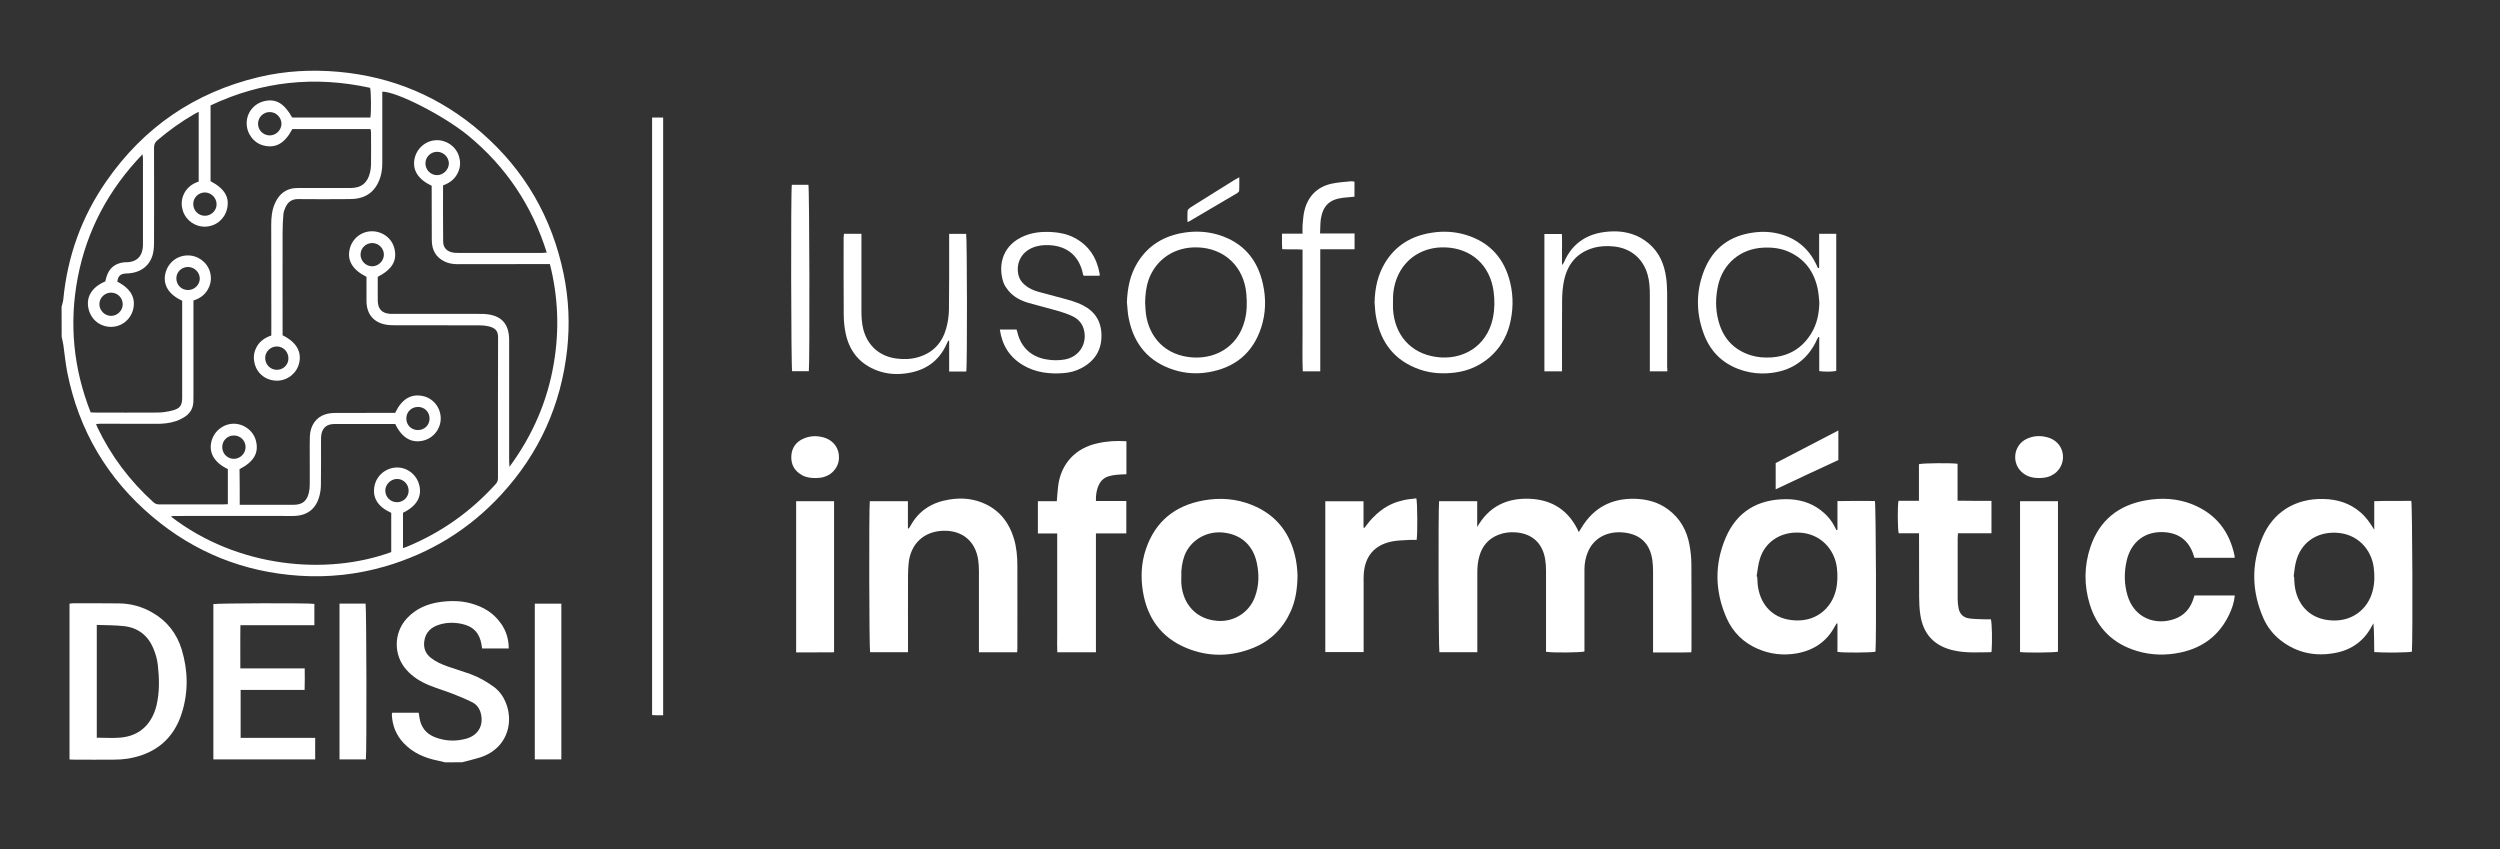 <?xml version="1.0" encoding="utf-8"?>
<!-- Generator: Adobe Illustrator 25.0.1, SVG Export Plug-In . SVG Version: 6.00 Build 0)  -->
<svg version="1.1" id="Layer_1" xmlns="http://www.w3.org/2000/svg" xmlns:xlink="http://www.w3.org/1999/xlink" x="0px" y="0px"
	 viewBox="0 0 2485.1 844.2" style="enable-background:new 0 0 2485.1 844.2;" xml:space="preserve">
<rect x="0" y="0" width="2485.1" height="844.2" fill="#333333" stroke="none"/>
<style type="text/css">
	.st0{fill:#FFFFFF;}
</style>
<g>
	<path class="st0" d="M61.2,305c0.6-2.4,1.4-4.7,1.7-7.2c4.1-42.9,18.2-82.2,42.7-117.5c37.2-53.7,87.7-88.3,151.3-103.6
		c26.3-6.3,52.9-7.7,79.8-5.3c53.8,4.9,101.2,25,141.9,60.4c43.1,37.5,70.2,84.7,81.7,140.6c5.1,24.7,6.2,49.7,3.5,74.8
		c-6,55.1-27.7,103.3-65.2,144.1c-31.9,34.8-70.7,58.6-116,71.8c-27.8,8-56.1,11.1-85,9.2c-55.1-3.6-103.9-23.1-146-58.6
		c-44.9-37.9-73.2-85.8-84.7-143.4c-1.8-9-2.6-18.2-3.9-27.2c-0.4-2.7-1.1-5.4-1.7-8.2C61.2,324.9,61.2,314.9,61.2,305z
		 M238.3,501.8c6,0,11.4,0,16.9,0c12.1,0,24.3,0,36.4,0c8.9,0,13.6-3.7,15.5-12.4c0.6-2.6,0.8-5.2,0.8-7.9c0.1-9.3,0-18.7,0-28
		c0-6.5-0.1-13.1,0.1-19.6c0.4-11,6.2-19.2,15.6-22.1c3.1-0.9,6.4-1.3,9.6-1.3c18.2-0.1,36.4-0.1,54.7-0.1c1.7,0,3.4,0,4.9,0
		c6.6-13.8,15.8-19.2,27.6-16.7c10.3,2.2,17.7,11.5,17.7,22.3c0,10.4-7.4,19.7-17.5,22c-11.7,2.7-21.1-2.8-27.7-16.5
		c-1.3,0-2.9,0-4.4,0c-13.7,0-27.4,0-41.1,0c-5.1,0-10.3-0.1-15.4,0c-7.1,0.1-11.4,3.6-12.6,10.6c-0.3,1.8-0.3,3.7-0.3,5.6
		c0,14.6,0.1,29.3-0.1,43.9c0,3.8-0.5,7.8-1.5,11.5c-3.5,13.2-12.6,19.8-26.3,19.8c-39.4-0.1-78.8,0-118.2,0c-0.9,0-1.9,0.3-3.2,0.5
		c66.3,51.1,154.7,58.9,219.1,35.4c0-13,0-26,0-39c-13.4-6.1-19-15.1-16.6-26.9c2.1-10.3,11.3-17.9,22-18.2
		c10.5-0.2,19.9,7.1,22.5,17.6c2.8,11.5-2.7,20.9-16.2,27.4c0,11.5,0,23.1,0,35.1c1.5-0.5,2.7-0.8,3.8-1.3
		c34.2-14.1,63.7-35,88.5-62.5c1.8-2,2.1-3.9,2.1-6.3c0-46.4-0.1-92.7,0.1-139.1c0-5.3-1.4-9.1-8.5-11c-3.7-1-7.7-1.2-11.6-1.2
		c-27.7-0.1-55.4,0-83.2-0.1c-2.3,0-4.7-0.1-7-0.4c-13.1-1.9-20.4-10.3-20.5-23.6c0-1.1,0-2.2,0-3.3c0-7,0-14,0-20.8
		c-13.9-7-19.4-16.2-16.7-27.6c2.4-10.3,11.4-17.6,21.9-17.7c10.6-0.1,20,6.9,22.5,16.9c3,12.1-1.9,20.8-16.5,28.4
		c0,7.7-0.1,15.6,0,23.6c0.1,8.4,4.1,12.6,12.4,13.2c1.4,0.1,2.8,0,4.2,0c27.1,0,54.2,0,81.3,0c2.6,0,5.3,0,7.9,0.1
		c16.8,1,24.8,9.4,24.8,26.1c0,40,0,80,0,120c0,1.6,0.1,3.2,0.3,5.9c23.2-31.6,37.8-65.5,44.1-102.9c5.6-33.1,4.4-65.9-3.9-98.7
		c-2.1,0-3.8,0-5.5,0c-28.8,0-57.6,0-86.4,0.1c-4.4,0-8.7-0.7-12.7-2.6c-9-4.3-12.8-11.8-12.8-21.5c-0.1-16.2-0.1-32.4-0.1-48.5
		c0-1.8,0-3.7,0-5.3c-13.5-6.4-19.2-15.5-17.1-26.6c2-10.3,10.7-18.1,21.1-18.7c10.3-0.6,19.8,5.8,23,15.6c1.6,4.9,1.7,9.8-0.1,14.6
		c-2.7,7.6-8.4,12.1-15.6,14.7c0,18.9-0.1,37.4,0.1,55.9c0.1,6.4,4.1,10.1,10.6,11c1.5,0.2,3.1,0.2,4.7,0.2c27.7,0,55.4,0,83.2,0
		c1.3,0,2.7-0.1,4.5-0.3c-14.7-46.8-40.6-85.5-78.2-116.4c-24.2-19.8-71-43.7-85.3-43.6c0,1.7,0,3.4,0,5.1c0,22.1,0,44.2,0,66.3
		c0,5.8-0.9,11.5-3.1,16.9c-3.7,9-10.1,15.3-19.8,17.5c-3.5,0.8-7.1,1-10.7,1c-16.7,0.1-33.3,0.2-50,0c-6.3-0.1-10.3,2.9-12.7,8.3
		c-0.9,2.1-1.8,4.4-2,6.7c-0.5,6-0.8,12.1-0.8,18.1c-0.1,32.4,0,64.7,0,97.1c0,1.8,0,3.6,0,5.2c13.5,6.6,19.1,16.1,16.5,27.5
		c-2.3,10-11.2,17.3-21.5,17.6c-10.8,0.2-19.9-6.3-22.7-16.6c-1.3-4.9-1.2-9.9,0.8-14.6c2.9-7.1,8.5-11.3,15.7-13.7
		c0-9.1,0-18,0-26.8c0-27.7-0.1-55.4-0.1-83.1c0-7.2,0.6-14.3,3.5-21c3.2-7.5,8.3-13.1,16.6-15.1c2.2-0.5,4.6-0.6,6.9-0.6
		c17.3-0.1,34.6,0,51.9,0c10.6,0,16.9-5.1,19.3-15.4c0.6-2.4,0.9-4.9,1-7.4c0.1-10.9,0.1-21.8,0-32.7c0-1-0.3-2-0.5-3.1
		c-26.1,0-52,0-77.7,0c-7.5,14.2-16.5,19.3-28.4,16.4c-9.8-2.4-16.9-11.6-17-22c-0.1-10.5,7-19.6,17.3-22.1
		c11.5-2.9,20.1,2.1,27.9,16.2c26,0,51.9,0,77.8,0c0.9-5.5,0.7-26-0.3-29.5c-54.8-12-107.8-6.6-158.6,17.5c0,25.5,0,50.4,0,75.3
		c14,7.4,19.1,16,16.4,27.5c-2.3,10.1-11,17.3-21.4,17.7c-10.2,0.4-19.4-6.1-22.5-15.7c-1.6-4.9-1.6-9.8,0.1-14.7
		c2.8-7.5,8.4-12.1,15.6-14.4c0-23.4,0-46.1,0-69.4c-1.8,1-3.2,1.6-4.5,2.4c-13,7.5-25.1,16.2-36.5,25.9c-2.5,2.1-3.4,4.3-3.4,7.6
		c0.1,31.4,0.1,62.9,0,94.3c0,2.6-0.1,5.3-0.5,7.9c-1.7,12-9.4,20-21.3,22.1c-2.1,0.4-4.3,0.5-6.5,0.6c-5.2,0.3-7.5,2.6-8.2,8.1
		c13.4,6.8,18.6,16.2,15.7,27.7c-2.7,10.5-12.1,17.6-22.7,17.2c-11-0.4-19.7-7.9-21.8-18.9c-2.2-11.3,3.8-20.7,16.9-26.3
		c0.4-1.7,0.8-3.5,1.4-5.3c2.7-8,8.3-12.5,16.7-13.6c1.5-0.2,3.1-0.1,4.7-0.2c8.2-0.7,13.1-5.3,14.3-13.4c0.2-1.4,0.3-2.8,0.3-4.2
		c0-28.6,0-57.3,0-85.9c0-1-0.3-2-0.5-3.7c-33.6,35-55.3,75.5-64.3,122.4c-8.8,45.9-4.3,90.6,12.8,134.1c1.3,0.1,2.2,0.2,3.2,0.2
		c21,0,42.1,0.2,63.1,0c4.9,0,10-0.8,14.7-2c8.1-2.1,10-5,10-13.3c0-30.3,0-60.7,0-91c0-1.7,0-3.4,0-4.8
		c-13.4-6.3-19.2-15.7-16.8-26.8c2.3-10.6,11.1-18,21.9-18.3c10.3-0.3,19.7,6.6,22.5,16.3c1.5,5.1,1.2,10.2-0.9,15.1
		c-2.9,6.9-8.3,11.1-15.5,13.4c0,2.1,0,4,0,5.8c0,29.9,0,59.8,0,89.6c0,1.9,0,3.7-0.1,5.6c-0.3,6-3,10.8-7.9,14.2
		c-2.8,1.9-5.9,3.5-9.1,4.6c-6.5,2.2-13.3,2.9-20.2,2.8c-18.5-0.1-37.1-0.1-55.6-0.1c-1.2,0-2.3,0.2-3.9,0.3
		c0.5,1.4,0.9,2.4,1.3,3.3c13.7,28.6,32.4,53.4,55.9,74.6c2,1.8,4,2,6.4,2c20.9,0,41.7,0,62.6,0c1.5,0,3-0.1,4.8-0.2
		c0-11.8,0-23.4,0-34.9c-13.3-6.4-19-15.9-16.4-27.2c2.4-10.2,11.4-17.6,21.8-17.9c10.4-0.2,20,7,22.5,16.9
		c3.1,12-1.9,20.8-16.3,28.3C238.3,478.3,238.3,489.8,238.3,501.8z M232.4,432.9c-6.4,0-11.5,5.1-11.5,11.5
		c0,6.5,5.1,11.6,11.4,11.7c6.2,0.1,11.7-5.1,11.8-11.4C244.3,438.2,239,432.8,232.4,432.9z M422.9,162.2
		c-0.1,6.4,4.9,11.7,11.2,11.9c6.3,0.2,12-5.3,12.1-11.6c0-6.2-5.3-11.5-11.5-11.6C428.3,150.8,423,155.9,422.9,162.2z M369.8,264.7
		c6.2,0.1,11.6-5.1,11.8-11.3c0.2-6.2-4.9-11.6-11.2-11.8c-6.6-0.2-12,4.9-12,11.5C358.4,259.3,363.5,264.6,369.8,264.7z
		 M394.7,499.2c6.4,0,11.6-5.2,11.5-11.6c-0.1-6.4-5.3-11.6-11.6-11.5c-6.3,0.1-11.7,5.5-11.6,11.7
		C383.1,494.2,388.3,499.3,394.7,499.2z M122,302.6c0.1-6.4-5-11.6-11.4-11.7c-6.4-0.1-11.7,5-11.8,11.3
		c-0.1,6.3,5.2,11.7,11.5,11.8C116.5,314.1,121.9,308.9,122,302.6z M203.6,214.5c6.4,0,11.8-5.3,11.7-11.5c0-6.3-5.3-11.6-11.6-11.7
		c-6.4,0-11.7,5.2-11.6,11.5C192.1,209.3,197.2,214.4,203.6,214.5z M187,265.4c-6.5-0.1-11.7,5-11.7,11.3c0,6.5,5,11.6,11.5,11.6
		c6.4,0.1,11.8-5.2,11.8-11.4C198.5,270.7,193.4,265.5,187,265.4z M415.2,427.5c6.6,0.1,11.7-4.8,11.8-11.3
		c0.1-6.5-4.8-11.6-11.3-11.7c-6.5-0.1-11.7,4.8-11.8,11.2C403.8,422.4,408.7,427.4,415.2,427.5z M286.7,356.1
		c-0.1-6.5-5-11.6-11.4-11.7c-6.3-0.1-11.7,5.1-11.7,11.4c0,6.6,5.2,11.9,11.7,11.8C281.7,367.6,286.8,362.5,286.7,356.1z
		 M268.2,111.4c-6.4-0.1-11.6,5.1-11.7,11.5c-0.1,6.4,5,11.6,11.5,11.7c6.3,0.1,11.7-5.2,11.8-11.5
		C279.8,116.8,274.5,111.4,268.2,111.4z"/>
	<path class="st0" d="M442.5,757.8c-2.6-0.6-5.1-1.3-7.7-1.8c-12.8-2.6-24.3-7.6-33.5-17.3c-7.6-8-11.4-17.7-11.8-28.7
		c0-0.4,0.2-0.9,0.4-1.5c8.7,0,17.4,0,26.3,0c0.3,1.7,0.6,3.3,0.8,5c1.4,9.3,6.5,15.8,15.1,19.2c10.3,4.1,21,4.5,31.6,1.5
		c11.8-3.4,17.2-13.3,14.3-24.9c-1.2-4.9-4-8.9-8.5-11.2c-6.4-3.2-13-5.9-19.6-8.5c-7.7-3-15.6-5.3-23.2-8.4
		c-8.6-3.5-16.4-8.3-22.6-15.3c-13.2-14.6-12.9-37.1,0.5-51.4c8.9-9.5,20.2-14.3,32.9-16.1c10.4-1.4,20.8-1.4,31,1.5
		c11.9,3.3,22,9.3,29.3,19.6c5.3,7.4,7.9,15.7,7.9,25.1c-8.9,0-17.5,0-26.5,0c-0.2-1.2-0.3-2.4-0.5-3.5c-1.8-11.6-8-18.4-19.5-20.9
		c-7.4-1.6-14.9-1.6-22.2,0.6c-8.4,2.5-14.1,7.6-15.3,16.8c-0.8,6.8,1.3,12.2,6.7,16.4c5.1,4,11,6.5,17,8.6
		c7.3,2.5,14.8,4.8,22.1,7.4c8.5,3.1,16.3,7.5,23.6,12.9c19.8,14.7,22.7,53.7-8.6,68c-5,2.3-10.6,3.4-16,5c-2.4,0.7-4.8,1.2-7.1,1.8
		C453.7,757.8,448.1,757.8,442.5,757.8z"/>
	<path class="st0" d="M1430.5,498.2c12.7,0,25,0,37.9,0c0,8.7,0,17.2,0,25.7c11.6-20.5,29.5-29,52.1-28.1
		c22.6,0.9,39.2,11.7,48.9,33.1c1.2-1.9,1.9-3.2,2.7-4.4c12-19.7,29.6-29.1,52.5-28.7c12,0.3,23.4,3.1,33.3,10.4
		c12.2,8.9,19,21.2,21.6,35.9c1.1,6.2,1.8,12.7,1.8,19c0.2,28,0.1,56,0.1,84c0,0.9-0.1,1.8-0.2,3.3c-12.6,0.4-25.1,0.1-38,0.2
		c0-2.2,0-3.8,0-5.5c0-25.1,0-50.1,0-75.2c0-3.7-0.2-7.5-0.7-11.2c-2.4-16.2-11.7-25.4-27.8-27.3c-16.1-1.9-30.5,4.8-36.5,19.8
		c-2.2,5.4-3.2,11.1-3.2,16.9c0,8.4,0,16.8,0,25.2c0,17.1,0,34.2,0,51.3c0,1.7,0,3.4,0,5c-3.4,1.1-31.6,1.4-38.2,0.3
		c0-1.6,0-3.2,0-4.9c0-25.2,0-50.4,0-75.6c0-3.7-0.2-7.5-0.8-11.1c-2.5-16.2-12.8-25.8-29.1-27.1c-6-0.5-11.8,0.2-17.4,2.4
		c-9.8,3.8-16,11-18.9,21c-1.7,5.6-2.1,11.3-2.1,17.1c0,24.4,0,48.9,0,73.3c0,1.7,0,3.3,0,5.3c-12.9,0-25.3,0-37.7,0
		C1430,644.9,1429.6,507.7,1430.5,498.2z"/>
	<path class="st0" d="M1826.5,526.6c0-9.3,0-18.6,0-28.5c12.6-0.3,25-0.1,37.2-0.1c1.1,3.7,1.6,139,0.6,149.8
		c-3.2,1-31.8,1.2-37.8,0.2c0-9.3,0-18.7,0-28.1c-0.2-0.1-0.5-0.2-0.7-0.3c-0.6,1-1.3,1.9-1.8,2.9c-8.2,15.4-21.2,24-38.1,27
		c-13.4,2.3-26.4,0.8-38.8-4.6c-14.2-6.2-24.6-16.5-30.8-30.5c-11.7-26.5-12.2-53.6-0.8-80.1c11.1-25.8,31.9-38,59.8-38.1
		c12.6,0,24.3,3.1,34.5,10.9c5.9,4.5,10.7,10,14,16.6c0.6,1.1,1.2,2.2,1.7,3.3C1826,526.7,1826.3,526.7,1826.5,526.6z M1746.1,573
		c0.2,0,0.4,0.1,0.6,0.1c0.2,2.6,0.3,5.3,0.5,7.9c1.8,17.2,12.3,32.9,33.6,35.4c23.9,2.9,39.7-11.7,44.1-29.5
		c1.8-7.3,1.9-14.7,1.1-22.2c-2.2-18.8-16.6-34.7-38.1-35.3c-18-0.6-33.1,9-38.4,25.8C1747.6,560.9,1747.2,567,1746.1,573z"/>
	<path class="st0" d="M2360.1,526.6c0-9.3,0-18.5,0-28.4c12.5-0.5,24.7-0.1,36.8-0.3c1.1,3.8,1.6,137.4,0.6,149.9
		c-3.3,0.9-27.2,1.2-37.4,0.4c-0.2-9.4,0-18.9-0.8-28.6c-0.4,0.7-0.9,1.4-1.3,2.2c-7.6,14.8-19.8,23.9-36,27.1
		c-20.1,4-38.7,0.3-55.1-12.5c-7.5-5.9-13.2-13.3-17-21.9c-11.6-26.4-12.2-53.2-1.2-79.8c10.6-25.7,33.1-39.4,60.9-38.7
		c13.7,0.3,26.1,4.1,36.6,13.1C2352,514,2356.1,520,2360.1,526.6z M2280,573.1c0.1,0,0.2,0,0.4,0.1c0.2,2.6,0.2,5.3,0.5,7.9
		c2,18.5,13.5,32.8,33.2,35.3c23.3,3,39.7-10.7,44.4-29c2-7.6,2.1-15.3,1.1-23.1c-2.2-17.8-15.9-34.3-38.5-34.8
		c-19.1-0.4-34.2,10.4-38.8,28.9C2281,563.1,2280.7,568.2,2280,573.1z"/>
	<path class="st0" d="M1289.8,572.1c-0.2,12.8-1.8,24.3-6.6,35.2c-7.5,16.9-19.7,29.4-36.9,36.5c-22.1,9.1-44.7,9.5-66.8,0.4
		c-25.3-10.4-39.3-30.1-43.5-56.8c-2.2-14.2-1.5-28.3,3.2-41.9c9.3-27.2,28.8-42.9,56.8-48c16.5-3,32.9-1.9,48.6,4.5
		c24.7,10,38.6,28.8,43.6,54.6c0.4,2,0.7,4,0.9,6C1289.5,566,1289.7,569.6,1289.8,572.1z M1174.3,573.1c0,2.3-0.2,4.7,0,7
		c1.6,21.5,15.8,35.9,36.5,37.1c16.1,1,31-8.6,36.6-23.7c4.2-11.3,4.4-22.8,1.8-34.5c-3.8-17.1-15.6-27.7-33-29.6
		c-17.4-1.9-33.1,8-38.8,23C1175,559.1,1174,566,1174.3,573.1z"/>
	<path class="st0" d="M864.6,498.2c12.6,0,25,0,37.9,0c0,9.1,0,18.1,0,27c0.3,0.1,0.6,0.1,0.8,0.2c0.5-0.8,1.2-1.6,1.6-2.4
		c8.3-15.5,21.7-23.7,38.5-26.4c12.5-2.1,24.9-1,36.5,4.6c14.5,7,23.3,18.8,27.9,33.9c2.7,8.9,3.5,18,3.5,27.2
		c0.1,27.4,0,54.8,0,82.2c0,1.2-0.1,2.4-0.2,3.9c-12.6,0-25,0-38,0c0-1.8,0-3.4,0-5.1c0-25.1,0-50.1,0-75.2c0-3.7-0.2-7.5-0.7-11.2
		c-2.6-18.8-15.7-29.8-34.7-29.3c-19.2,0.5-32.6,12.9-34.5,32.4c-0.4,4.2-0.6,8.4-0.6,12.6c-0.1,23.3,0,46.7,0,70c0,1.8,0,3.7,0,5.7
		c-12.9,0-25.3,0-37.7,0C864,645,863.7,506.3,864.6,498.2z"/>
	<path class="st0" d="M2221.3,554.5c-13.5,0-26.7,0-39.9,0c-0.5-1.5-0.9-2.9-1.4-4.2c-4.6-12.9-13.9-20-27.4-21.2
		c-19.6-1.8-34.4,9.1-38.7,28.7c-2.5,11.2-2.4,22.6,0.8,33.7c6.6,22.9,27.8,30.6,47.1,23.7c8.9-3.2,14.8-9.6,18-18.4
		c0.6-1.6,1.1-3.2,1.6-4.9c13.3,0,26.5,0,40.1,0c-0.7,6.9-2.8,13.2-5.7,19.2c-9.8,20.5-26.1,32.8-48.2,37.5
		c-14.6,3.1-29.1,2.8-43.4-1.5c-23.7-7.1-39.5-22.6-46.8-46.1c-5.9-19-5.8-38.4,0.6-57.4c8.9-26.3,27.8-41.4,54.8-46.2
		c15.7-2.8,31.4-2.1,46.4,3.9c23.4,9.4,37.1,26.9,42.1,51.4C2221.3,553.1,2221.3,553.6,2221.3,554.5z"/>
	<path class="st0" d="M1119.7,438.6c0,11.1,0,21.7,0,32.8c-3.5,0.2-6.8,0.2-10.2,0.6c-2.5,0.2-4.9,0.7-7.3,1.4
		c-4.4,1.3-7.7,4.1-9.7,8.2c-2.5,5-3.3,10.3-3.1,16.4c10.1,0,20,0,30.2,0c0,10.9,0,21.2,0,32.2c-10,0-19.8,0-30.2,0
		c0,39.7,0,78.8,0,118.2c-12.9,0-25.3,0-38.4,0c-0.3-5.4-0.1-10.9-0.1-16.4c0-5.6,0-11.2,0-16.8s0-11.2,0-16.8c0-5.8,0-11.5,0-17.3
		c0-5.6,0-11.2,0-16.8s0-11.2,0-16.8c0-5.6,0-11.1,0-17.2c-6.7,0-12.8,0-19.2,0c0-10.9,0-21.2,0-32.1c6.4,0,12.5,0,18.8,0
		c0.5-5.3,0.7-10.1,1.3-14.8c2.7-22.4,17.3-38.2,39.5-42.8C1100.4,438.5,1109.7,438,1119.7,438.6z"/>
	<path class="st0" d="M69.1,754.9c0-51.7,0-103.1,0-154.8c1.2-0.1,2.3-0.4,3.3-0.4c15.3,0,30.5-0.1,45.8,0.1
		c11.9,0.1,23.1,3.2,33.4,9.2c14.6,8.4,24.3,21,29.1,36.9c6.3,20.9,6.6,42.2,0,63c-8.2,26-26.8,40.8-53.6,45.2c-4.4,0.7-9,1-13.5,1
		c-13.4,0.1-26.8,0.1-40.2,0C72.1,755.2,70.7,755,69.1,754.9z M96.2,621.2c0,38,0,75,0,112.1c8.1,0,15.9,0.6,23.6-0.1
		c15.9-1.4,27.3-9.7,33.4-24.6c1-2.4,1.8-5,2.4-7.5c3.1-13.2,2.8-26.6,1.3-39.9c-0.6-5.8-2.3-11.6-4.6-17
		c-5.4-12.7-15.3-20.3-29.1-21.8C114.4,621.4,105.5,621.5,96.2,621.2z"/>
	<path class="st0" d="M1979.6,497.9c0,11.2,0,21.4,0,32.2c-11.1,0-22.1,0-33.3,0c-0.1,2-0.3,3.3-0.3,4.7c0,20.4,0,40.8,0,61.1
		c0,3.1,0.4,6.2,1,9.2c1.2,5.4,4.8,8.8,10.2,9.6c4.7,0.7,9.6,0.7,14.4,0.9c2.5,0.1,5,0,7.4,0c1.1,3.5,1.5,21.7,0.7,32.1
		c-0.2,0.2-0.5,0.6-0.7,0.6c-12.1,0.1-24.3,1-36.3-1.6c-19.7-4.2-31-16-33.9-36c-0.8-5.7-1.1-11.5-1.1-17.2
		c-0.1-19.3-0.1-38.6-0.1-57.9c0-1.7,0-3.3,0-5.5c-7.1,0-13.7,0-20.2,0c-1.1-3.8-1.3-27.3-0.2-32.3c3.3,0,6.7,0,10.1,0
		c3.2,0,6.5,0,10.2,0c0-12.5,0-24.5,0-36.4c3.8-1.1,32.4-1.3,38.4-0.4c0,12,0,24.1,0,36.7C1957.4,497.9,1968.3,497.9,1979.6,497.9z"
		/>
	<path class="st0" d="M238.9,664.4c21.6,0,42.4,0,64,0c0.1,7.1,0.1,14-0.1,21.4c-21.4,0-42.4,0-63.6,0c0,16.1,0,31.7,0,47.7
		c24.8,0,49.3,0,74.1,0c0,7.3,0,14.2,0,21.4c-33.8,0-67.3,0-101.2,0c0-51.6,0-103,0-154.4c3.5-0.9,94.8-1.2,100.4-0.2
		c0,6.9,0,13.8,0,21.2c-12.3,0-24.4,0-36.5,0c-12.1,0-24.3,0-37,0C238.7,635.8,239,649.8,238.9,664.4z"/>
	<path class="st0" d="M1317.4,498.3c12.8,0,25.2,0,38,0c0,8.9,0,17.6,0,26.2c0.3,0.1,0.5,0.2,0.8,0.3c2.6-3.1,4.9-6.5,7.7-9.4
		c2.9-3,6-5.9,9.4-8.4c3.2-2.4,6.8-4.5,10.4-6.1c3.8-1.7,7.9-2.9,11.9-3.8c4.1-0.9,8.3-1.2,12.3-1.7c1.1,3.8,1.3,35.5,0.3,41.3
		c-2.3,0-4.8-0.1-7.2,0c-5.7,0.4-11.6,0.4-17.2,1.5c-17.6,3.5-27.1,14.8-28.2,32.7c-0.2,2.8-0.1,5.6-0.1,8.4c0,21.2,0,42.3,0,63.5
		c0,1.7,0,3.4,0,5.4c-12.8,0-25.3,0-38.1,0C1317.4,598.3,1317.4,548.5,1317.4,498.3z"/>
	<path class="st0" d="M1808.3,266.4c0-11.3,0-22.5,0-34c5.9,0,11.3,0,17,0c0,45.5,0,90.8,0,136.2c-3.1,1-11,1.1-16.9,0.3
		c0-11.2,0-22.5,0-33.7c-0.3-0.1-0.6-0.1-0.9-0.2c-0.4,0.7-0.8,1.4-1.2,2.2c-9.6,21.4-26.5,32.3-49.6,33.9
		c-7.5,0.5-14.9-0.2-22.2-2.2c-20.3-5.5-34.2-18.3-41.2-37.9c-7.5-20.8-7.4-41.9,0.8-62.5c8.9-22.1,25.7-34.4,49.4-37.4
		c9.1-1.2,18-0.7,26.8,1.8c16.2,4.6,27.8,14.7,35.1,29.8c0.3,0.7,0.6,1.4,0.9,2.1c0.3,0.6,0.6,1.1,0.8,1.6
		C1807.6,266.4,1807.9,266.4,1808.3,266.4z M1808.5,300.7c-0.5-4.6-0.7-9.3-1.7-13.9c-3.6-16.7-12.6-29.2-28.4-36.4
		c-8.3-3.7-17-4.7-26-4.2c-22.4,1.2-39.8,15.9-44.6,37.7c-2.5,11.4-2.7,22.9,0.2,34.2c4.3,17.4,14.8,29.5,32.2,35
		c6.6,2.1,13.4,2.6,20.3,2.2c17.4-1.1,30.8-8.9,39.9-23.8C1806.2,322.1,1808.3,311.7,1808.5,300.7z"/>
	<path class="st0" d="M648.2,116.8c3.8,0,7.3,0,11,0c0,198.1,0,395.9,0,594.2c-2.4,0-4.6,0-6.7,0c-1.4,0-2.7-0.1-4.3-0.2
		C648.2,512.7,648.2,314.8,648.2,116.8z"/>
	<path class="st0" d="M1120.2,300.4c0.5-14,3.1-27.2,10.5-39.3c10.7-17.5,26.7-26.8,46.7-29.9c11.4-1.7,22.7-1.1,33.7,2.2
		c24.5,7.5,38.9,24.3,44.3,48.9c3.2,14.4,2.9,28.8-1.6,42.9c-8.3,25.9-26.5,40.6-53.2,44.9c-11.2,1.8-22.4,1.1-33.3-2.3
		c-25.3-7.9-40-25.3-45.2-50.9C1120.9,311.6,1120.8,306,1120.2,300.4z M1138.3,300.6c0.1,2.5,0.2,5,0.4,7.5
		c1.5,22.1,15.1,43.1,42.7,46.8c24.7,3.3,48.9-8.8,56-36.6c2.2-8.7,2.3-17.5,1.5-26.4c-2.4-26.8-21.7-45.2-48.6-46
		c-22.4-0.7-41,11.6-48.4,31.8C1139.3,285.1,1138.4,292.8,1138.3,300.6z"/>
	<path class="st0" d="M1366.4,300.5c0.3-14,3.1-27.2,10.4-39.3c10.7-17.6,26.7-26.9,46.7-29.9c11.4-1.8,22.7-1.1,33.7,2.2
		c23.9,7.3,38.3,23.6,44,47.5c3.4,14.1,3,28.4-0.7,42.5c-6.7,25.2-27.8,43.5-53.7,46.8c-12.1,1.5-24,1-35.5-3
		c-24.8-8.6-38.8-26.5-43.4-52C1366.9,310.4,1366.8,305.4,1366.4,300.5z M1384.7,300.5c0,2.2-0.1,4.4,0,6.5
		c1.5,26,17.6,44.2,42.7,47.8c26.2,3.8,50.7-10.3,56.6-38.7c1.8-8.8,1.9-17.6,0.7-26.4c-3.5-26-22-42.9-48.2-43.8
		c-21.9-0.7-40.1,10.8-47.9,30.4C1385.6,284,1384.4,292.2,1384.7,300.5z"/>
	<path class="st0" d="M838.9,232.4c5.8,0,11.3,0,17.4,0c0,1.9,0,3.6,0,5.2c0,23.6,0,47.3,0,70.9c0,6.5,0.3,13,2,19.4
		c4.4,16,16.2,26.3,32.7,28.5c7.5,1,15,0.7,22.2-1.5c14.3-4.3,23.3-14.1,27.3-28.2c1.7-6.1,2.7-12.5,2.8-18.8
		c0.3-23.3,0.2-46.7,0.2-70c0-1.7,0-3.4,0-5.4c5.8,0,11.4,0,16.9,0c0.9,3.2,1.2,130.8,0.1,136.8c-2.6,0-5.4,0-8.2,0
		c-2.8,0-5.5,0-8.8,0c0-10.5,0-20.5,0-30.5c-0.3-0.1-0.6-0.1-0.9-0.2c-0.5,1-1,2.1-1.5,3.1c-8,18.1-22.4,27.3-41.6,29.6
		c-10.5,1.3-20.9,0.1-30.6-4.2c-15.7-6.9-24.9-19.3-28.3-35.8c-1.3-6.2-1.9-12.6-1.9-19c-0.2-25.4-0.1-50.7-0.1-76.1
		C838.7,235,838.9,233.8,838.9,232.4z"/>
	<path class="st0" d="M1657.4,369.1c-6,0-11.4,0-17.4,0c0-2,0-3.8,0-5.6c0-23.3,0-46.7,0-70c0-7-0.3-14-2.3-20.8
		c-4.6-15.9-16.9-26-33.3-27.7c-6.9-0.7-13.7-0.5-20.4,1.4c-16.5,4.7-25.8,16.1-29.3,32.5c-1.3,6.2-1.8,12.6-1.9,19
		c-0.2,21.9-0.1,43.9-0.1,65.8c0,1.7,0,3.4,0,5.4c-6,0-11.6,0-17.5,0c0-45.5,0-90.9,0-136.5c5.7,0,11.2,0,17.4,0
		c0.3,4.9,0.1,10,0.1,15.1c0,5,0,9.9,0,15.8c0.9-1.3,1.5-1.8,1.8-2.5c9.2-21.5,26.5-30.5,48.8-31c13.1-0.3,25.3,3.3,35.5,11.9
		c10.6,8.9,15.6,20.7,17.4,34.1c0.7,4.9,0.9,9.9,1,14.9c0.1,24.7,0,49.5,0,74.2C1657.4,366.1,1657.4,367.3,1657.4,369.1z"/>
	<path class="st0" d="M791.4,498.2c12.6,0,25,0,37.7,0c0,50,0,99.8,0,150.2c-12.4,0.2-24.9,0-37.7,0.1
		C791.4,598.4,791.4,548.6,791.4,498.2z"/>
	<path class="st0" d="M2008,498.2c12.6,0,25,0,37.7,0c0,50,0,99.8,0,149.6c-3.2,0.9-29.9,1.2-37.7,0.4
		C2008,598.4,2008,548.6,2008,498.2z"/>
	<path class="st0" d="M993.9,327.6c5.9,0,11.1,0,16.6,0c0.3,0.9,0.6,1.7,0.8,2.6c3.5,15,13.7,24.6,29.1,27.1
		c5.9,1,11.7,1.1,17.7,0.1c14.6-2.4,23.2-15.9,19.2-30.2c-1.7-6-5.6-10.1-10.9-12.7c-4.9-2.4-10.1-4.1-15.3-5.6
		c-9.4-2.7-18.9-5-28.4-7.7c-7.9-2.3-15.1-5.9-20.4-12.4c-1.9-2.4-3.8-5-4.8-7.9c-4.9-14.1-3.1-34.7,17.7-45
		c9.8-4.9,20.2-5.9,30.9-5.2c7.5,0.5,14.8,2,21.6,5.5c14.5,7.5,22.4,19.7,25.3,35.5c0.1,0.5,0.1,0.9,0.2,1.4c0,0.3-0.1,0.6-0.2,1
		c-5.2,0-10.5,0-15.8,0c-0.3-0.6-0.6-1.2-0.7-1.7c-3.6-17.7-15.3-27.8-33.4-28.7c-5.8-0.3-11.5,0.3-16.9,2.6
		c-11.3,4.7-16.8,16.1-13.6,27.9c1,3.6,3.1,6.4,5.8,8.8c4.1,3.6,8.9,5.7,14,7.1c9.3,2.6,18.6,4.9,27.9,7.5c3.7,1,7.5,2.2,11.1,3.6
		c13.5,5.3,22.4,14.4,23.4,29.6c1,15.9-5.7,27.6-19.8,35.1c-5.6,3-11.6,4.5-17.9,5c-14.2,1.1-28-0.6-40.5-8.1
		C1003.4,354.8,996.1,343.1,993.9,327.6z"/>
	<path class="st0" d="M1312.2,232.1c11.8,0,22.9,0,34.3,0c0,5.4,0,10.3,0,15.7c-11.4,0-22.5,0-34.1,0c0,40.7,0,80.9,0,121.3
		c-6,0-11.4,0-17.4,0c-0.5-13.3-0.2-26.5-0.2-39.8c-0.1-13.5,0-27.1,0-40.6c0-13.4,0-26.7,0-40.6c-6.7-0.5-13.2,0-20.2-0.4
		c-0.4-5-0.2-9.9-0.2-15.4c6.7,0,13.3,0,20.4,0c0-3.2-0.2-5.8,0-8.4c0.5-4.9,0.7-10,1.9-14.7c3.5-14,12.4-23.2,26.5-26.5
		c6.5-1.5,13.2-1.8,19.8-2.5c1-0.1,2.1,0.2,3.4,0.4c0,5.1,0,10,0,14.9c-4,0.4-7.7,0.7-11.4,1.1c-13.2,1.6-19.8,7.7-22,20.9
		C1312.3,222.1,1312.5,226.9,1312.2,232.1z"/>
	<path class="st0" d="M337.5,600c8.9,0,17.4,0,25.9,0c0.9,3.4,1.2,148.4,0.3,154.9c-8.6,0-17.2,0-26.2,0
		C337.5,703.4,337.5,652,337.5,600z"/>
	<path class="st0" d="M531.6,600.1c9,0,17.6,0,26.4,0c0,51.7,0,103.1,0,154.8c-8.9,0-17.5,0-26.4,0
		C531.6,703.3,531.6,651.9,531.6,600.1z"/>
	<path class="st0" d="M787.1,183.7c5.7,0,11.1,0,16.5,0c1,3.3,1.4,177.6,0.4,185.3c-5.5,0-11,0-16.6,0
		C786.4,365.9,786,191.3,787.1,183.7z"/>
	<path class="st0" d="M1765.1,486.4c0-9.1,0-17.5,0-26.1c20.6-10.7,41.2-21.5,62.3-32.4c0,10.2,0,19.6,0,29.4
		C1806.7,466.8,1786.1,476.5,1765.1,486.4z"/>
	<path class="st0" d="M2027,475.2c-5.7,0-11.1-1.1-15.8-4.7c-12.1-9.1-10.2-27.9,3.5-34.3c6.8-3.2,13.9-3.4,20.9-1.4
		c10,2.9,15.9,11.5,15,21.4c-0.9,9.7-8.4,17.3-18.5,18.6C2030.5,475.1,2028.7,475.1,2027,475.2z"/>
	<path class="st0" d="M811.2,475.2c-5.5,0-9.9-0.6-14-2.9c-7.3-4.1-11-10.4-10.6-18.8c0.4-8.5,4.8-14.6,12.8-17.8
		c6.4-2.6,13.1-2.7,19.6-0.8c10,3,15.7,11.4,14.9,21.5c-0.8,9.6-8.5,17.3-18.6,18.5C813.7,475.1,812,475.1,811.2,475.2z"/>
	<path class="st0" d="M1231.9,176.2c0,4.9,0.1,9-0.1,13.1c0,0.9-0.9,2-1.7,2.5c-16.2,9.6-32.4,19.1-48.6,28.6
		c-0.1,0.1-0.3,0-1.1,0.1c0-3.7-0.2-7.4,0.1-11c0.1-1.1,1.5-2.2,2.5-3c3.7-2.5,7.6-4.8,11.4-7.2c10.9-6.8,21.9-13.7,32.8-20.5
		C1228.5,178,1229.8,177.4,1231.9,176.2z"/>
</g>
</svg>
